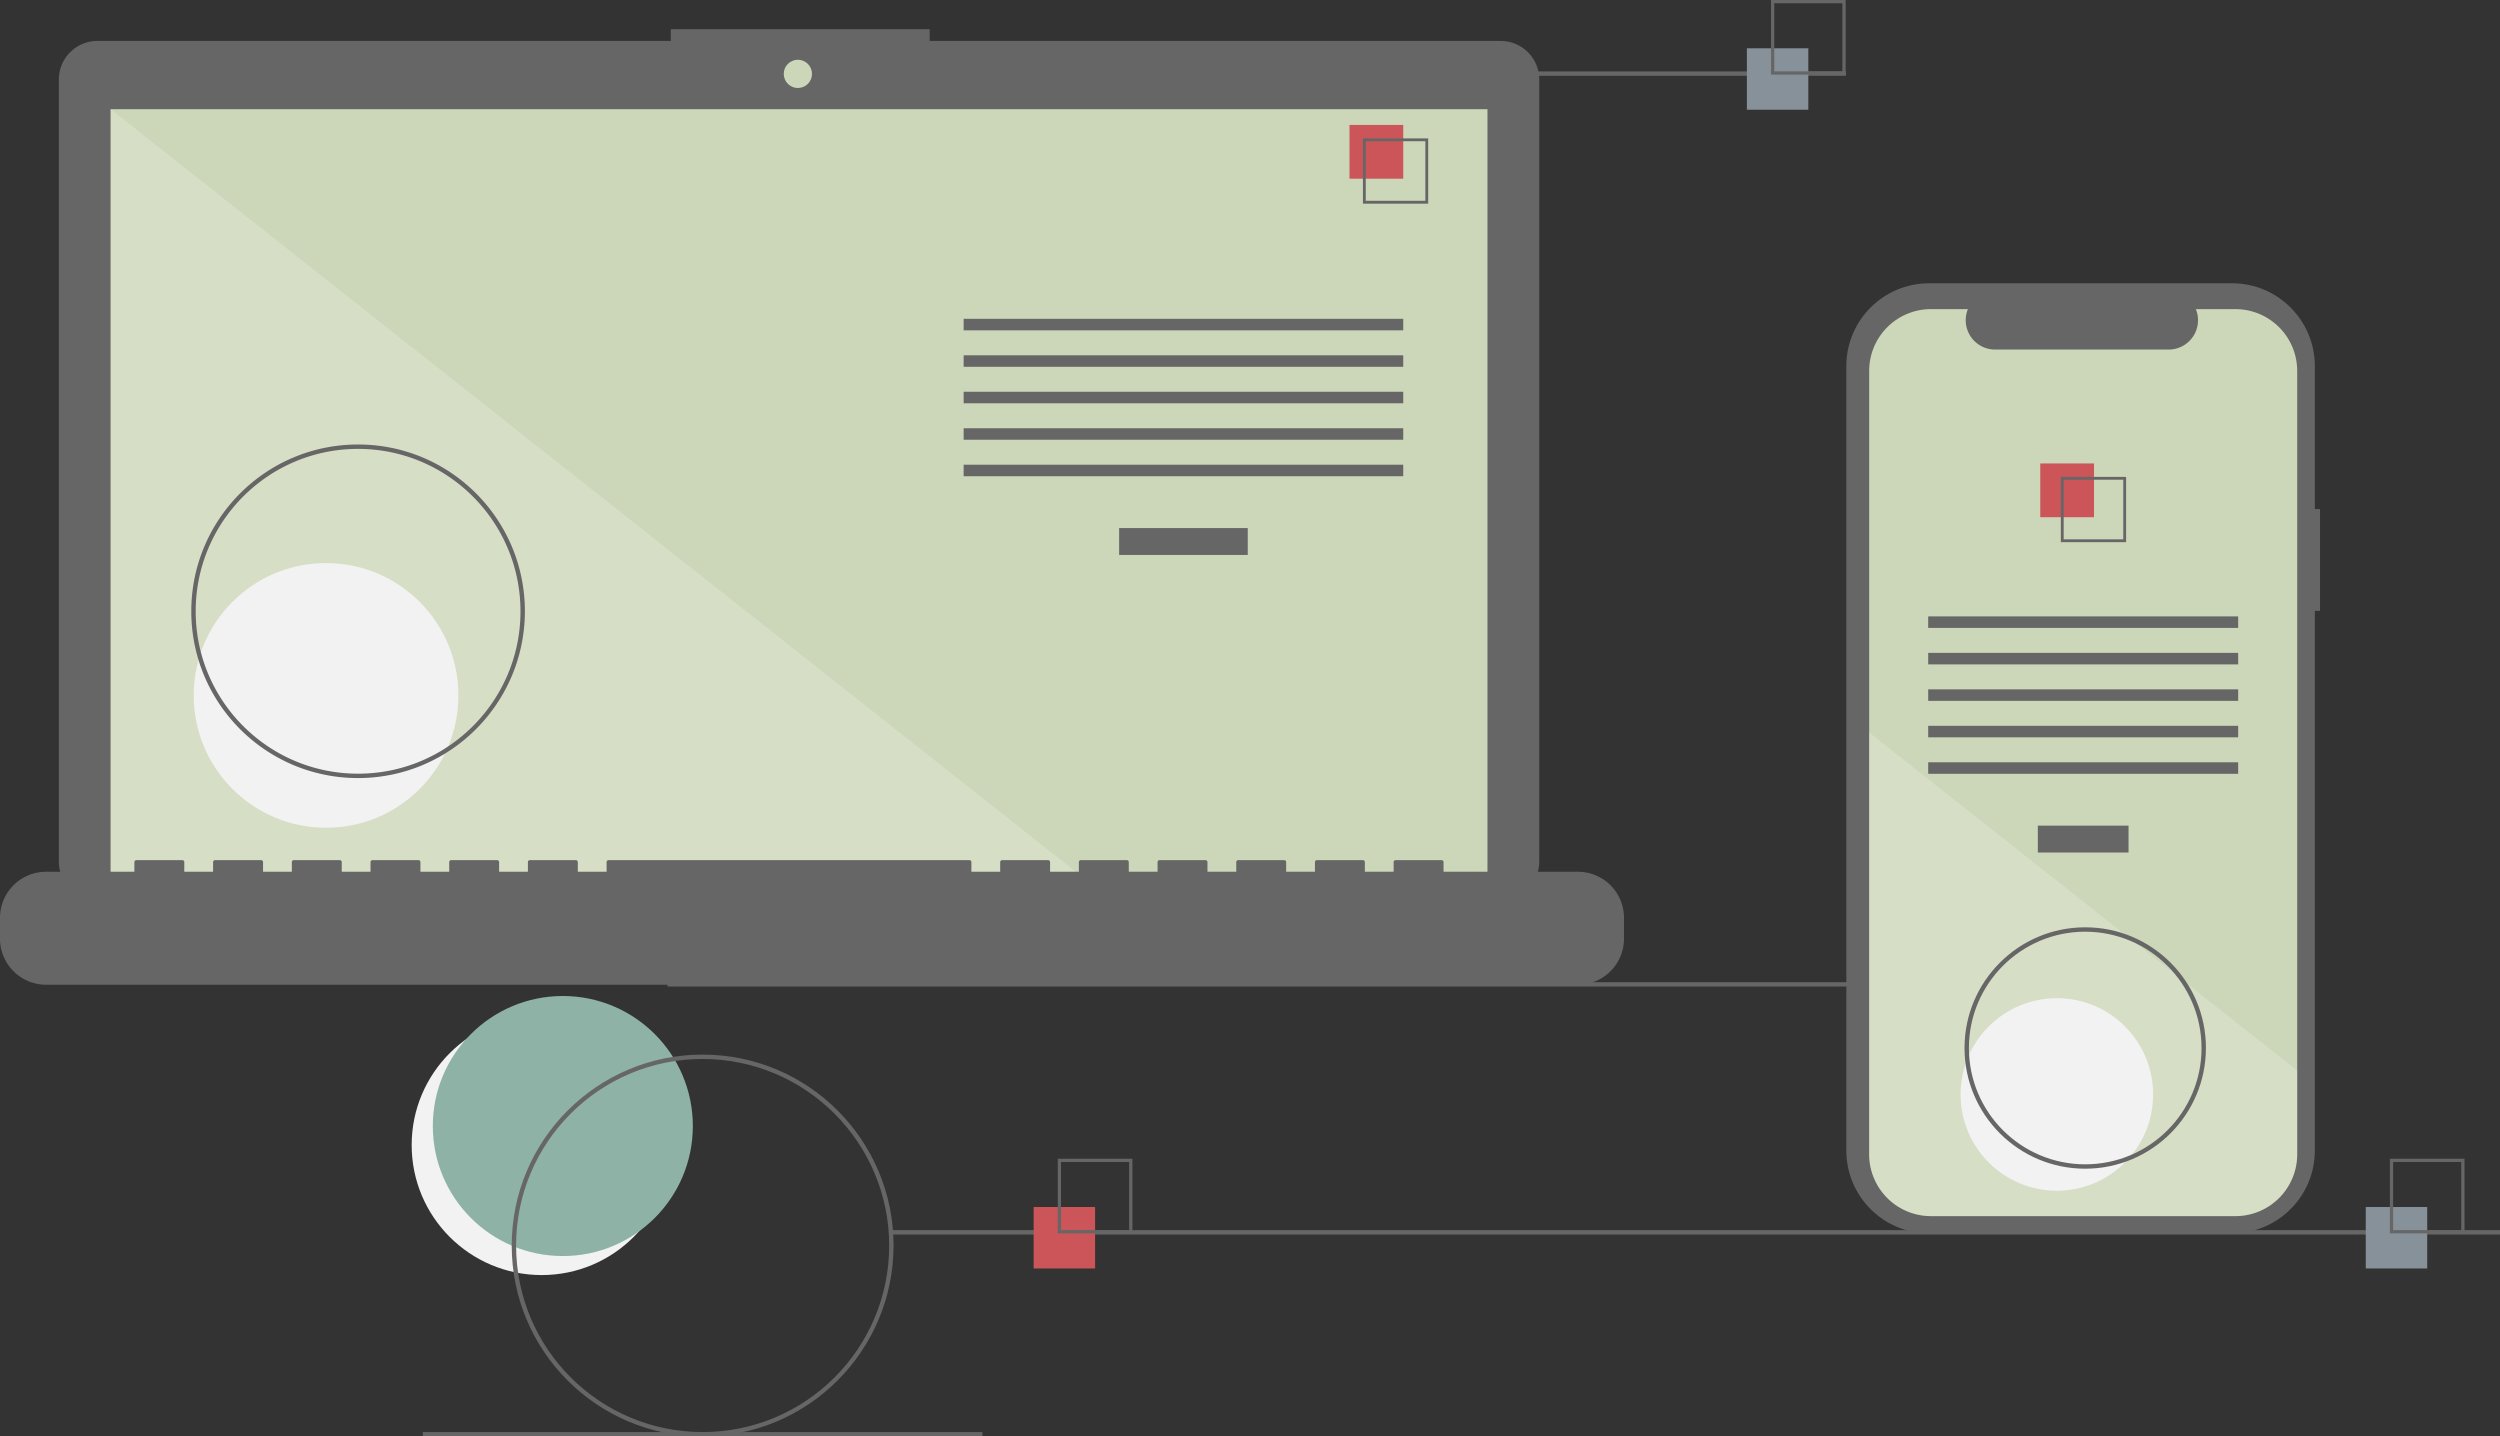 <?xml version="1.0" encoding="UTF-8"?> <svg xmlns="http://www.w3.org/2000/svg" xml:space="preserve" id="b6117b06-2b45-45bc-b789-4a82ab6612dd" x="0" y="0" style="enable-background:new 0 0 300 172.374" version="1.1" viewBox="0 0 300 172.374"><rect x="0" y="0" width="300" height="172.374" fill="#333333" stroke="none"/><style>.st0{fill:#f2f2f2}.st2{fill:#666}.st3{fill:#ccd6b8}.st4{opacity:.2;fill:#fff;enable-background:new}.st5{fill:#cc5559}.st6{fill:#869199}</style><circle cx="65.002" cy="137.406" r="15.602" class="st0"></circle><circle cx="67.539" cy="135.123" r="15.602" style="fill:#8eb2a6"></circle><path d="M80.103 117.86h193.035v.527H80.103zM180.076 4.912H111.56V3.5H80.493v1.412H11.695A4.635 4.635 0 0 0 7.06 9.547v93.819a4.635 4.635 0 0 0 4.635 4.635h168.381a4.635 4.635 0 0 0 4.635-4.635V9.547a4.635 4.635 0 0 0-4.635-4.635z" class="st2"></path><path d="M13.274 13.103h165.223v93.203H13.274z" class="st3"></path><circle cx="95.745" cy="8.866" r="1.695" class="st3"></circle><path d="M131.247 106.305H13.274V13.103z" class="st4"></path><circle cx="39.127" cy="83.449" r="15.882" class="st0"></circle><path d="M134.296 63.368h15.434v3.225h-15.434zM115.637 38.259h52.751v1.382h-52.751zM115.637 42.636h52.751v1.382h-52.751zM115.637 47.013h52.751v1.382h-52.751zM115.637 51.389h52.751v1.382h-52.751zM115.637 55.766h52.751v1.382h-52.751z" class="st2"></path><path d="M161.938 14.993h6.45v6.45h-6.45z" class="st5"></path><path d="M171.383 24.438h-7.832v-7.832h7.832v7.832zm-7.492-.341h7.151v-7.151h-7.151v7.151zM189.35 104.611h-16.125v-1.162a.23.23 0 0 0-.23-.23h-5.528a.23.23 0 0 0-.23.23v1.162h-3.455v-1.162a.23.23 0 0 0-.23-.23h-5.528a.23.23 0 0 0-.23.23v1.162h-3.455v-1.162a.23.23 0 0 0-.23-.23h-5.528a.23.23 0 0 0-.23.23v1.162h-3.455v-1.162a.23.23 0 0 0-.23-.23h-5.528a.23.23 0 0 0-.23.23v1.162h-3.455v-1.162a.23.23 0 0 0-.23-.23h-5.528a.23.23 0 0 0-.23.23v1.162h-3.455v-1.162a.23.23 0 0 0-.23-.23h-5.528a.23.23 0 0 0-.23.23v1.162h-3.455v-1.162a.23.23 0 0 0-.23-.23H73.022a.23.23 0 0 0-.23.23v1.162h-3.455v-1.162a.23.23 0 0 0-.23-.23h-5.528a.23.23 0 0 0-.23.23v1.162h-3.455v-1.162a.23.23 0 0 0-.23-.23h-5.528a.23.23 0 0 0-.23.23v1.162h-3.455v-1.162a.23.23 0 0 0-.23-.23h-5.528a.23.23 0 0 0-.23.23v1.162h-3.455v-1.162a.23.23 0 0 0-.23-.23H35.25a.23.23 0 0 0-.23.23v1.162h-3.455v-1.162a.23.23 0 0 0-.23-.23H25.8a.23.23 0 0 0-.23.23v1.162h-3.455v-1.162a.23.23 0 0 0-.23-.23h-5.528a.23.23 0 0 0-.23.23v1.162H5.528A5.528 5.528 0 0 0 0 110.139v2.5a5.528 5.528 0 0 0 5.528 5.528H189.35a5.528 5.528 0 0 0 5.528-5.528v-2.5a5.527 5.527 0 0 0-5.528-5.528zM42.971 93.369c-11.054 0-20.015-8.961-20.015-20.015S31.917 53.34 42.971 53.34s20.015 8.96 20.015 20.014c-.013 11.049-8.966 20.002-20.015 20.015zm0-39.503c-10.763 0-19.488 8.725-19.488 19.488s8.725 19.488 19.488 19.488 19.488-8.725 19.488-19.488c-.012-10.758-8.73-19.475-19.488-19.488zM154.368 8.57h67.154v.527h-67.154zM106.965 147.619H300v.527H106.965zM50.74 171.847h67.154v.527H50.74z" class="st2"></path><path d="M124.038 144.842h7.374v7.374h-7.374z" class="st5"></path><path d="M135.888 148.002h-8.954v-8.954h8.954v8.954zm-8.564-.389h8.175v-8.175h-8.175v8.175z" class="st2"></path><path d="M209.626 5.794H217v7.374h-7.374z" class="st6"></path><path d="M221.477 8.954h-8.954V0h8.954v8.954zm-8.565-.389h8.175V.389h-8.175v8.176z" class="st2"></path><path d="M283.891 144.842h7.374v7.374h-7.374z" class="st6"></path><path d="M295.741 148.002h-8.954v-8.954h8.954v8.954zm-8.564-.389h8.175v-8.175h-8.175v8.175zM278.405 61.086h-.626v-17.16c0-5.485-4.447-9.932-9.932-9.932h-36.356c-5.485 0-9.932 4.447-9.932 9.932v94.143c0 5.485 4.447 9.932 9.932 9.932h36.356c5.485 0 9.932-4.447 9.932-9.932V73.301h.626V61.086z" class="st2"></path><path d="M275.664 44.51v94.005a7.418 7.418 0 0 1-7.416 7.419h-36.532a7.418 7.418 0 0 1-7.416-7.419V44.51a7.416 7.416 0 0 1 7.416-7.416h4.432a3.524 3.524 0 0 0 3.263 4.854h20.828a3.524 3.524 0 0 0 3.263-4.853h4.746a7.414 7.414 0 0 1 7.416 7.415z" class="st3"></path><path d="M244.541 99.077h10.883v3.225h-10.883zM231.384 73.968h37.196v1.382h-37.196zM231.384 78.345h37.196v1.382h-37.196zM231.384 82.722h37.196v1.382h-37.196zM231.384 87.098h37.196v1.382h-37.196zM231.384 91.475h37.196v1.382h-37.196z" class="st2"></path><path d="M244.832 55.614h6.45v6.45h-6.45z" class="st5"></path><path d="M247.301 57.227v7.832h7.832v-7.832h-7.832zm7.492 7.492h-7.153v-7.153h7.153v7.153z" class="st2"></path><path d="M275.664 128.476v10.039a7.418 7.418 0 0 1-7.416 7.419h-36.532a7.418 7.418 0 0 1-7.416-7.419V87.896l30.778 24.315.527.416 5.725 4.522.535.424 13.799 10.903z" class="st4"></path><circle cx="246.822" cy="131.334" r="11.553" class="st0"></circle><path d="M84.317 172.374c-12.654 0-22.911-10.258-22.911-22.911 0-12.654 10.258-22.911 22.911-22.911s22.911 10.258 22.911 22.911c-.014 12.647-10.263 22.896-22.911 22.911zm0-45.297c-12.363 0-22.385 10.022-22.385 22.385s10.022 22.385 22.385 22.385 22.385-10.022 22.385-22.385c-.014-12.357-10.028-22.371-22.385-22.385zM250.227 140.245c-7.999 0-14.484-6.485-14.484-14.484s6.485-14.484 14.484-14.484 14.484 6.485 14.484 14.484c-.009 7.995-6.488 14.475-14.484 14.484zm0-28.442c-7.709 0-13.958 6.249-13.958 13.958s6.249 13.958 13.958 13.958 13.958-6.249 13.958-13.958c-.009-7.705-6.253-13.949-13.958-13.958z" class="st2"></path></svg> 